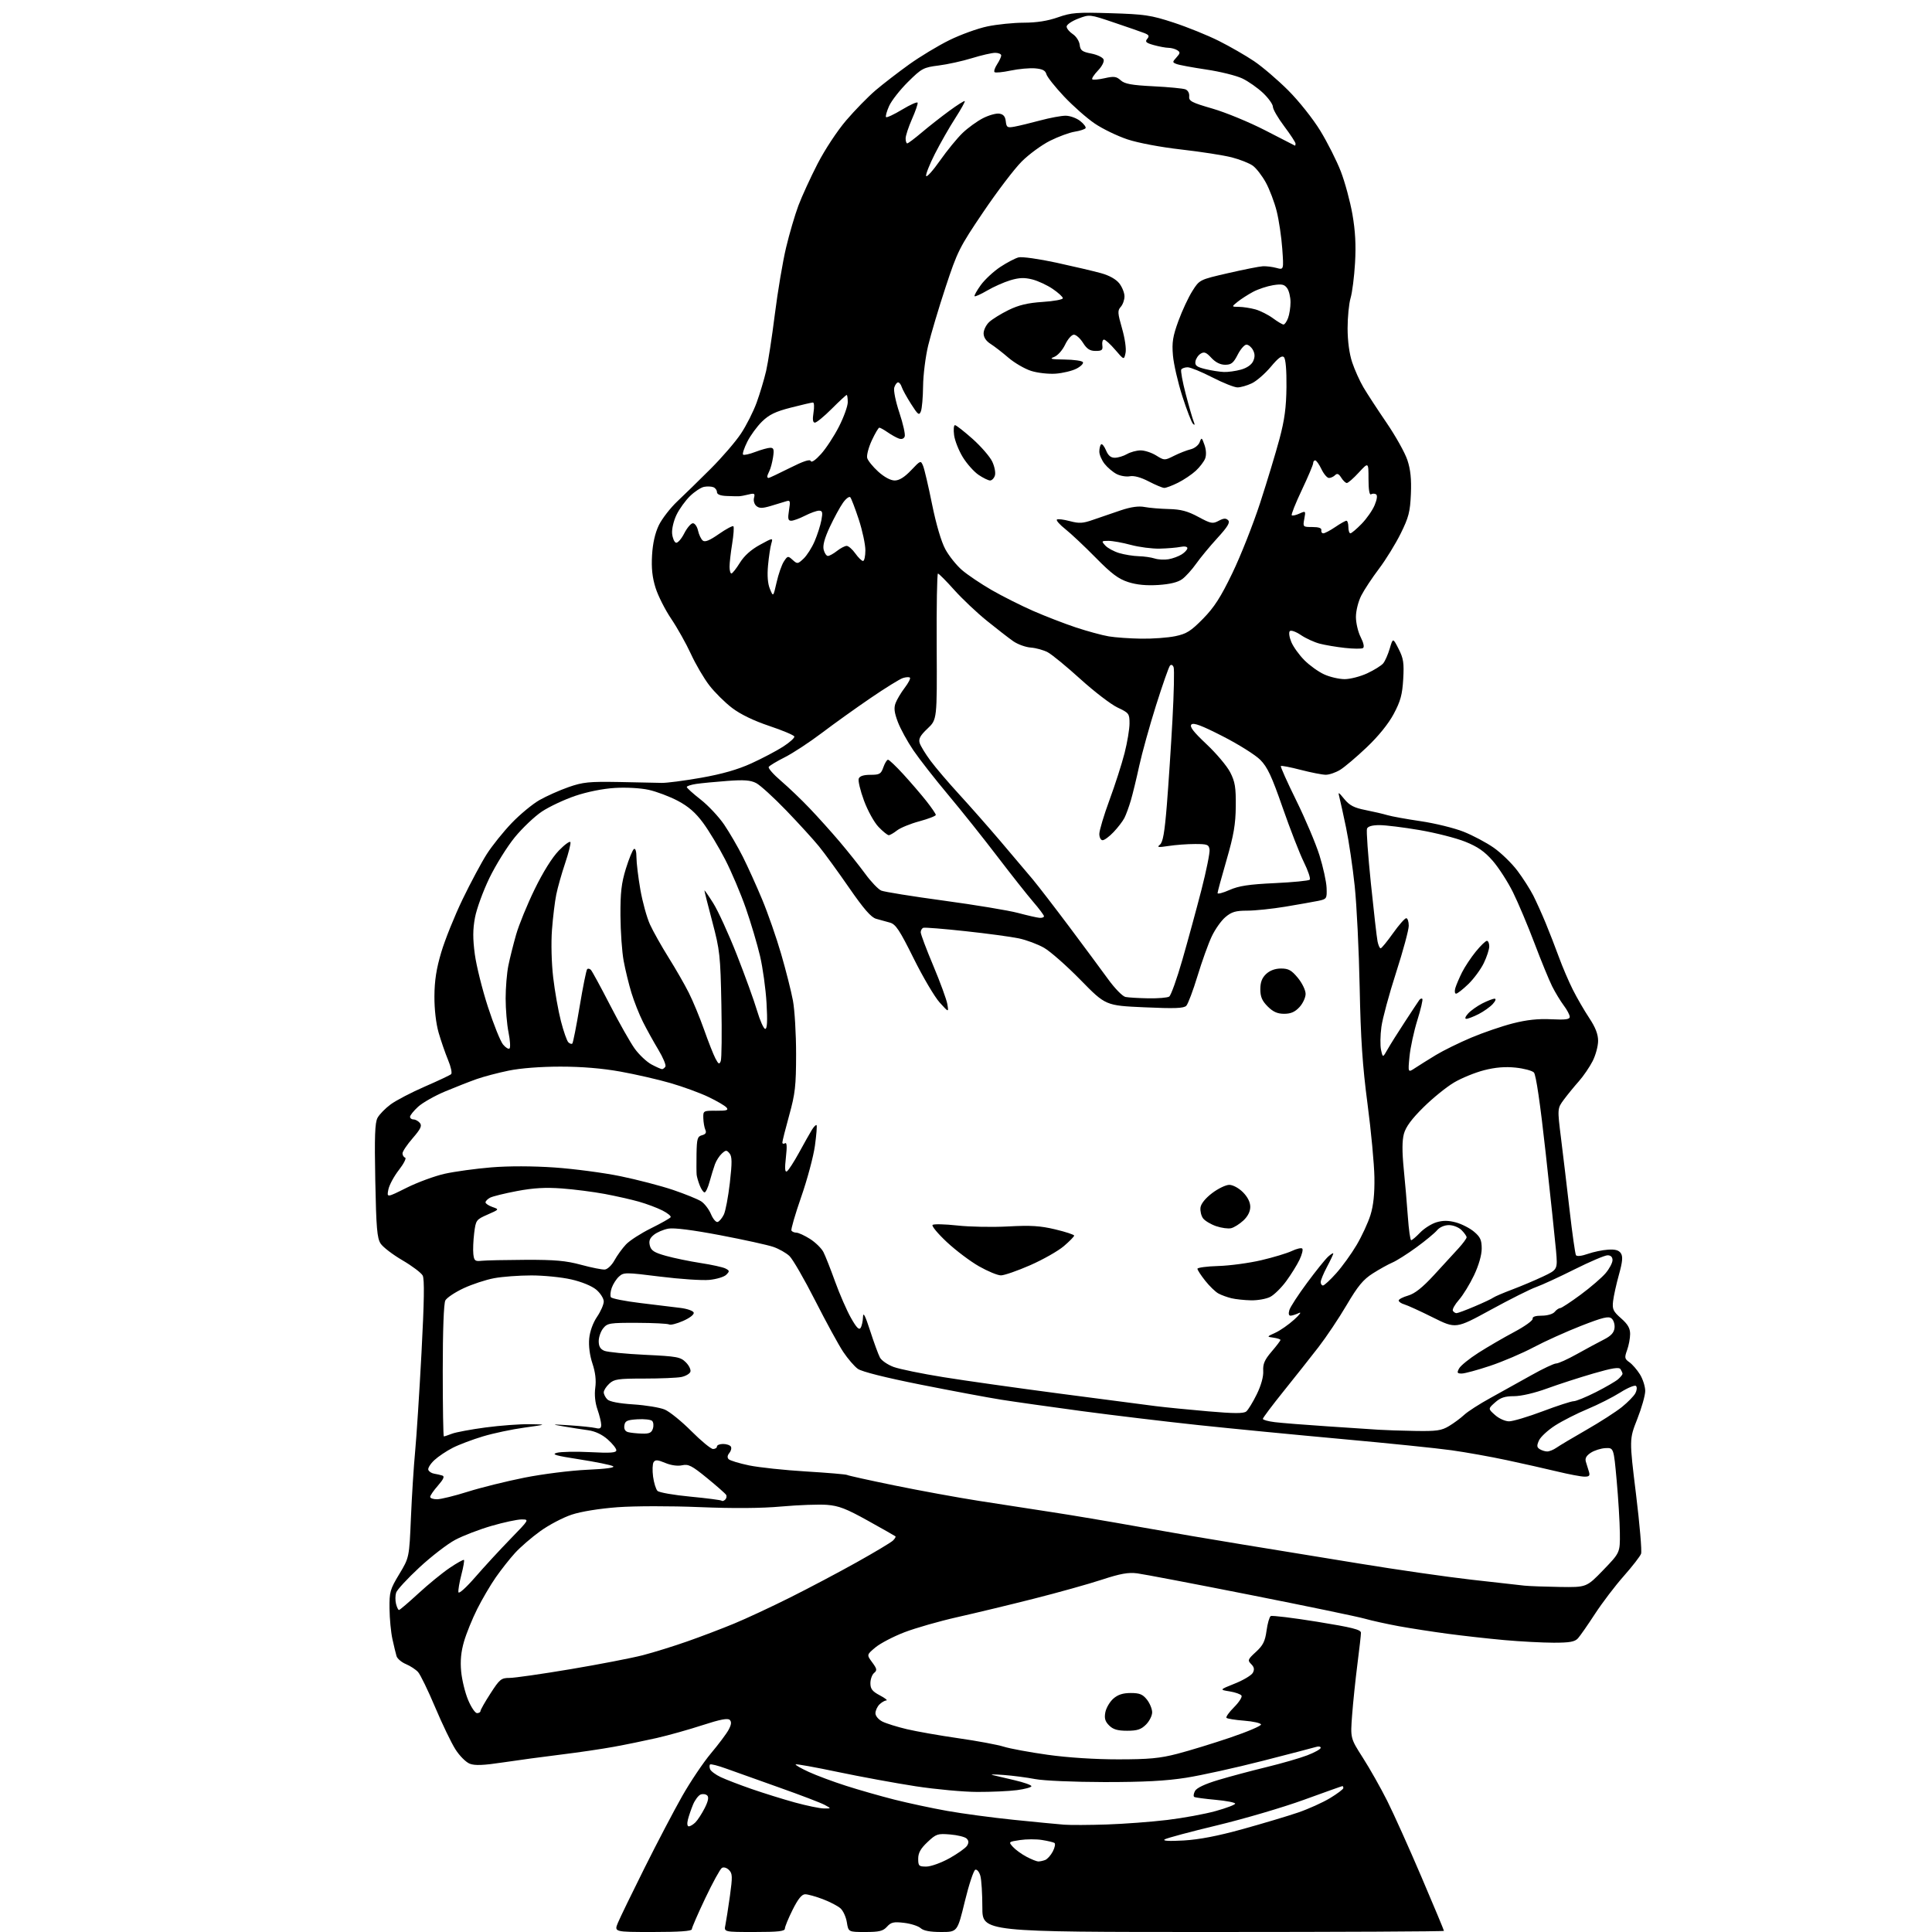 <?xml version="1.0" encoding="UTF-8" standalone="no"?>
<svg 
  version="1.1" 
  xmlns="http://www.w3.org/2000/svg" 
  xmlns:xlink="http://www.w3.org/1999/xlink" 
  xmlns:svg="http://www.w3.org/2000/svg"
  xmlns:rdf="http://www.w3.org/1999/02/22-rdf-syntax-ns#"
  xmlns:cc="http://creativecommons.org/ns#"
  xmlns:dc="http://purl.org/dc/elements/1.1/"
  viewBox="0 0 768 768"
  width="768"
  height="768"
>
<style>svg {background-color: white; }</style>"
<path stroke="none" fill="black" fill-rule="evenodd" d="M259.55,768.00C244.10,768.00 244.10,768.00 245.66,764.27C246.52,762.22 251.27,752.44 256.22,742.52C261.17,732.61 267.90,719.77 271.17,714.00C274.45,708.23 279.59,700.58 282.60,697.00C285.61,693.42 288.77,689.21 289.62,687.64C290.73,685.58 290.86,684.46 290.09,683.69C289.31,682.91 286.25,683.50 279.25,685.78C273.89,687.53 265.68,689.83 261.00,690.90C256.32,691.96 248.68,693.53 244.00,694.38C239.32,695.24 229.88,696.63 223.00,697.47C216.12,698.31 205.78,699.71 200.00,700.58C192.20,701.76 188.79,701.90 186.74,701.11C185.22,700.52 182.65,697.95 181.03,695.38C179.40,692.82 175.77,685.27 172.96,678.61C170.15,671.95 167.10,665.68 166.19,664.67C165.28,663.66 163.11,662.24 161.37,661.51C159.62,660.78 157.94,659.35 157.63,658.34C157.33,657.33 156.59,654.29 156.00,651.59C155.40,648.89 154.88,643.44 154.84,639.49C154.76,632.82 155.04,631.83 158.72,625.73C162.68,619.15 162.68,619.15 163.35,603.33C163.72,594.62 164.47,582.77 165.02,577.00C165.57,571.23 166.71,553.56 167.55,537.76C168.63,517.36 168.77,508.44 168.02,507.04C167.44,505.96 163.82,503.23 159.97,500.98C156.13,498.74 152.23,495.75 151.30,494.34C149.90,492.19 149.55,488.15 149.18,469.32C148.84,451.84 149.03,446.30 150.07,444.37C150.80,443.00 153.17,440.58 155.32,438.99C157.48,437.41 163.58,434.23 168.87,431.93C174.17,429.63 178.87,427.41 179.33,427.00C179.79,426.58 179.24,424.05 178.12,421.37C177.01,418.69 175.31,413.80 174.36,410.50C173.31,406.82 172.66,401.21 172.69,396.00C172.73,389.80 173.46,385.06 175.42,378.50C176.89,373.55 180.70,364.10 183.88,357.50C187.07,350.90 191.40,342.80 193.51,339.50C195.62,336.20 200.06,330.67 203.37,327.21C206.68,323.75 211.67,319.63 214.45,318.04C217.23,316.46 222.43,314.14 226.00,312.89C231.70,310.90 234.16,310.65 246.00,310.86C253.43,310.99 261.07,311.15 263.00,311.21C264.93,311.27 271.97,310.36 278.66,309.18C287.04,307.70 293.26,305.92 298.66,303.46C302.97,301.49 308.66,298.50 311.29,296.81C313.92,295.12 315.93,293.30 315.76,292.77C315.58,292.24 311.10,290.35 305.81,288.58C299.62,286.51 294.34,283.95 291.03,281.43C288.19,279.27 284.11,275.23 281.97,272.45C279.83,269.68 276.53,264.06 274.65,259.95C272.76,255.85 269.24,249.57 266.82,245.99C264.40,242.40 261.60,236.87 260.60,233.69C259.30,229.56 258.90,225.86 259.20,220.71C259.48,215.95 260.40,211.90 261.90,208.78C263.16,206.19 266.47,201.92 269.26,199.28C272.05,196.65 278.02,190.83 282.51,186.34C287.01,181.85 292.43,175.56 294.55,172.35C296.68,169.15 299.48,163.60 300.78,160.03C302.08,156.45 303.77,150.79 304.55,147.45C305.32,144.11 306.88,133.98 308.01,124.94C309.15,115.90 311.15,103.98 312.47,98.46C313.78,92.93 316.00,85.40 317.38,81.71C318.77,78.03 322.19,70.56 324.99,65.12C327.87,59.52 332.80,52.03 336.37,47.86C339.83,43.81 345.10,38.42 348.08,35.88C351.07,33.34 357.05,28.73 361.38,25.62C365.70,22.52 372.90,18.17 377.37,15.97C381.84,13.77 388.65,11.30 392.50,10.50C396.35,9.69 402.89,9.03 407.03,9.02C412.10,9.01 416.52,8.31 420.53,6.89C425.87,5.01 428.09,4.84 441.50,5.25C455.04,5.66 457.48,6.02 466.50,8.97C472.00,10.77 480.10,14.05 484.50,16.26C488.90,18.46 495.20,22.09 498.50,24.31C501.80,26.53 507.91,31.76 512.08,35.92C516.35,40.19 521.92,47.21 524.85,51.99C527.70,56.66 531.38,63.95 533.01,68.18C534.64,72.42 536.71,80.07 537.61,85.19C538.76,91.79 539.06,97.41 538.65,104.50C538.33,110.00 537.53,116.30 536.87,118.50C536.22,120.70 535.69,126.12 535.69,130.54C535.70,135.59 536.37,140.60 537.50,144.00C538.49,146.98 540.51,151.48 542.00,154.00C543.48,156.51 547.63,162.86 551.21,168.11C554.79,173.36 558.51,180.01 559.46,182.89C560.71,186.65 561.10,190.43 560.85,196.36C560.55,203.46 559.98,205.65 556.80,212.08C554.77,216.19 550.89,222.48 548.19,226.06C545.48,229.64 542.30,234.44 541.13,236.74C539.93,239.10 539.00,242.80 539.00,245.25C539.00,247.63 539.85,251.25 540.90,253.29C542.06,255.57 542.41,257.25 541.80,257.62C541.25,257.96 538.04,257.93 534.65,257.56C531.27,257.19 526.73,256.43 524.57,255.86C522.41,255.29 519.05,253.75 517.11,252.43C515.15,251.10 513.19,250.41 512.72,250.88C512.24,251.36 512.51,253.29 513.32,255.22C514.12,257.14 516.47,260.40 518.54,262.47C520.61,264.54 524.14,267.07 526.40,268.09C528.65,269.12 532.30,269.96 534.50,269.97C536.70,269.97 540.75,268.93 543.50,267.65C546.25,266.37 549.11,264.59 549.85,263.69C550.59,262.80 551.76,260.14 552.45,257.79C553.71,253.52 553.71,253.52 555.97,257.95C557.90,261.72 558.17,263.52 557.80,269.97C557.44,276.12 556.73,278.73 554.03,283.79C551.93,287.72 547.98,292.61 543.30,297.06C539.23,300.93 534.46,304.97 532.70,306.04C530.94,307.11 528.38,307.99 527.00,307.98C525.62,307.97 521.14,307.09 517.04,306.03C512.93,304.96 509.39,304.28 509.16,304.51C508.93,304.74 511.69,310.91 515.29,318.21C518.89,325.52 523.04,335.32 524.51,340.00C525.97,344.68 527.25,350.50 527.34,352.94C527.50,357.25 527.40,357.40 524.00,358.11C522.08,358.50 516.20,359.54 510.94,360.42C505.69,361.29 498.86,362.00 495.77,362.00C491.21,362.00 489.58,362.48 487.13,364.55C485.46,365.95 483.00,369.43 481.66,372.30C480.31,375.16 477.77,382.23 476.02,388.00C474.26,393.77 472.26,399.09 471.57,399.81C470.58,400.83 467.00,400.97 454.91,400.42C439.50,399.73 439.50,399.73 429.50,389.52C424.00,383.90 417.48,378.16 415.00,376.75C412.52,375.34 408.02,373.66 405.00,373.02C401.98,372.38 392.44,371.09 383.81,370.16C375.19,369.22 367.65,368.62 367.06,368.81C366.48,369.01 366.00,369.81 366.00,370.59C366.00,371.38 368.25,377.37 371.01,383.92C373.76,390.47 376.27,397.33 376.58,399.16C377.14,402.50 377.14,402.50 373.52,398.50C371.53,396.30 366.89,388.43 363.20,381.00C357.57,369.66 356.06,367.39 353.75,366.75C352.24,366.34 349.77,365.65 348.26,365.23C346.27,364.67 343.37,361.34 337.51,352.87C333.11,346.50 327.71,339.08 325.51,336.39C323.32,333.70 317.47,327.29 312.52,322.15C307.56,317.01 302.20,312.12 300.60,311.29C298.34,310.13 295.76,309.93 289.10,310.43C284.37,310.78 278.81,311.32 276.75,311.62C274.69,311.93 273.00,312.48 273.00,312.85C273.00,313.22 275.48,315.46 278.51,317.83C281.53,320.19 285.75,324.69 287.87,327.81C289.99,330.94 293.33,336.69 295.29,340.58C297.25,344.48 300.71,352.13 302.98,357.58C305.26,363.04 308.65,372.78 310.52,379.23C312.40,385.68 314.50,394.00 315.20,397.73C315.90,401.45 316.46,411.02 316.46,419.00C316.45,431.68 316.10,434.73 313.72,443.34C312.22,448.75 311.00,453.61 311.00,454.15C311.00,454.68 311.48,454.82 312.06,454.46C312.79,454.01 312.90,455.74 312.41,460.05C311.90,464.57 312.02,466.11 312.83,465.61C313.45,465.22 315.60,461.89 317.62,458.21C319.63,454.52 321.93,450.45 322.72,449.16C323.51,447.88 324.35,447.02 324.59,447.26C324.83,447.50 324.53,451.20 323.94,455.49C323.34,459.78 320.89,468.93 318.48,475.83C316.08,482.73 314.34,488.74 314.61,489.18C314.89,489.63 315.78,490.00 316.58,490.00C317.38,490.00 319.82,491.12 321.99,492.49C324.16,493.87 326.57,496.23 327.34,497.74C328.11,499.26 330.20,504.55 331.98,509.50C333.77,514.45 336.59,520.91 338.25,523.85C340.43,527.73 341.49,528.83 342.11,527.85C342.58,527.11 343.01,525.15 343.06,523.50C343.12,521.36 343.93,522.93 345.89,529.00C347.40,533.67 349.16,538.47 349.80,539.66C350.45,540.85 352.89,542.53 355.24,543.39C357.58,544.25 366.48,546.07 375.00,547.44C383.52,548.82 404.45,551.77 421.50,554.01C438.55,556.25 455.65,558.48 459.50,558.97C463.35,559.45 472.70,560.38 480.27,561.03C490.65,561.93 494.37,561.93 495.42,561.07C496.18,560.43 498.06,557.36 499.59,554.24C501.32,550.69 502.29,547.21 502.15,544.99C501.99,542.18 502.69,540.55 505.47,537.30C507.41,535.04 509.00,532.95 509.00,532.66C509.00,532.37 507.76,531.96 506.25,531.75C503.50,531.37 503.50,531.37 507.00,529.77C508.93,528.89 512.30,526.53 514.50,524.53C516.70,522.54 517.52,521.37 516.32,521.95C515.11,522.53 513.62,523.00 513.00,523.00C512.29,523.00 512.12,522.16 512.55,520.75C512.93,519.51 516.09,514.65 519.58,509.95C523.06,505.24 526.83,500.56 527.95,499.54C529.08,498.52 530.00,497.96 530.00,498.29C530.00,498.62 528.88,501.01 527.50,503.60C526.12,506.18 525.00,508.91 525.00,509.65C525.00,510.39 525.41,511.00 525.91,511.00C526.41,511.00 528.77,508.82 531.16,506.15C533.55,503.48 537.20,498.42 539.28,494.90C541.36,491.38 543.84,486.02 544.78,483.00C545.96,479.21 546.45,474.54 546.35,468.00C546.27,462.77 545.04,449.64 543.61,438.81C541.61,423.62 540.90,413.04 540.49,392.47C540.20,377.81 539.31,359.67 538.51,352.16C537.72,344.65 536.17,334.23 535.08,329.00C533.99,323.77 532.80,318.38 532.45,317.00C531.84,314.65 531.96,314.69 534.42,317.68C536.47,320.17 538.30,321.12 542.77,322.00C545.92,322.62 549.85,323.54 551.50,324.03C553.15,324.53 559.12,325.61 564.77,326.44C570.42,327.27 578.07,329.15 581.77,330.61C585.47,332.08 590.90,334.96 593.82,337.01C596.75,339.07 600.96,343.16 603.18,346.11C605.40,349.06 608.24,353.51 609.50,355.99C610.75,358.47 612.99,363.43 614.46,367.00C615.94,370.58 618.29,376.65 619.70,380.50C621.10,384.35 623.59,390.16 625.22,393.40C626.85,396.65 629.78,401.71 631.73,404.65C634.22,408.40 635.27,411.11 635.27,413.76C635.27,415.84 634.29,419.47 633.09,421.82C631.89,424.17 629.44,427.76 627.64,429.80C625.83,431.83 623.16,435.10 621.70,437.06C619.05,440.63 619.05,440.63 620.54,452.56C621.36,459.13 622.90,472.04 623.96,481.25C625.02,490.47 626.15,498.43 626.47,498.95C626.82,499.51 628.69,499.31 631.14,498.45C633.38,497.66 637.02,496.90 639.22,496.76C642.10,496.57 643.53,496.98 644.33,498.21C645.17,499.51 644.98,501.56 643.55,506.71C642.51,510.44 641.47,515.16 641.23,517.19C640.85,520.43 641.24,521.27 644.40,524.05C647.07,526.39 648.00,528.00 648.00,530.28C648.00,531.97 647.46,534.86 646.79,536.69C645.71,539.70 645.80,540.17 647.71,541.51C648.88,542.33 650.77,544.51 651.92,546.37C653.06,548.22 654.00,551.17 654.00,552.92C654.00,554.67 652.57,559.71 650.83,564.12C647.66,572.15 647.66,572.15 650.34,593.97C651.81,605.97 652.72,616.62 652.35,617.64C651.98,618.66 648.88,622.65 645.48,626.50C642.07,630.35 636.93,637.10 634.06,641.50C631.19,645.90 628.14,650.29 627.27,651.25C626.01,652.64 624.04,653.00 617.60,653.00C613.14,652.99 604.33,652.53 598.00,651.96C591.67,651.39 581.55,650.26 575.50,649.45C569.45,648.64 560.67,647.28 556.00,646.43C551.33,645.57 545.25,644.23 542.50,643.45C539.75,642.66 519.31,638.42 497.08,634.02C474.86,629.62 454.61,625.76 452.08,625.43C448.52,624.97 445.39,625.53 438.00,627.95C432.77,629.67 420.62,633.07 411.00,635.50C401.38,637.94 387.65,641.24 380.50,642.85C373.35,644.46 363.89,647.17 359.48,648.87C355.07,650.57 349.90,653.28 347.98,654.88C344.50,657.80 344.50,657.80 346.71,660.81C348.63,663.41 348.73,663.98 347.46,665.03C346.66,665.70 346.00,667.53 346.00,669.10C346.00,671.38 346.76,672.35 349.75,673.93C351.81,675.02 352.97,675.93 352.32,675.96C351.67,675.98 350.44,676.71 349.57,677.57C348.71,678.44 348.00,680.00 348.00,681.05C348.00,682.12 349.20,683.55 350.75,684.34C352.26,685.10 356.65,686.47 360.50,687.38C364.35,688.29 373.57,689.91 381.00,690.98C388.43,692.04 396.52,693.55 399.00,694.33C401.48,695.11 409.35,696.56 416.50,697.56C424.40,698.67 435.38,699.38 444.50,699.37C456.71,699.37 461.08,698.96 468.00,697.16C472.68,695.95 482.12,693.06 489.00,690.73C495.88,688.40 501.40,686.05 501.27,685.50C501.14,684.95 498.14,684.27 494.60,684.00C491.06,683.73 487.89,683.22 487.55,682.88C487.21,682.54 488.56,680.64 490.54,678.66C492.53,676.67 493.86,674.59 493.52,674.03C493.17,673.47 491.05,672.71 488.80,672.35C484.72,671.70 484.72,671.70 490.89,669.23C494.28,667.88 497.49,665.95 498.03,664.95C498.73,663.63 498.56,662.70 497.37,661.51C495.86,660.01 496.00,659.64 499.24,656.67C502.07,654.08 502.89,652.45 503.47,648.23C503.86,645.36 504.61,642.74 505.13,642.42C505.65,642.10 513.93,643.11 523.54,644.66C537.55,646.93 541.00,647.80 541.00,649.06C541.00,649.92 540.37,655.55 539.59,661.56C538.82,667.58 537.87,676.66 537.49,681.74C536.79,690.97 536.79,690.97 541.76,698.74C544.50,703.01 548.86,710.73 551.45,715.89C554.04,721.06 560.18,734.70 565.08,746.19C569.99,757.69 574.00,767.30 574.00,767.55C574.00,767.80 532.71,768.00 482.25,768.00C390.50,768.00 390.50,768.00 390.50,758.25C390.50,752.89 390.15,747.23 389.71,745.68C389.28,744.13 388.38,743.03 387.71,743.24C387.05,743.45 385.17,749.11 383.54,755.81C380.58,768.00 380.58,768.00 374.12,768.00C369.72,768.00 367.12,767.51 365.97,766.47C365.04,765.63 362.08,764.68 359.39,764.36C355.25,763.87 354.21,764.11 352.60,765.89C351.02,767.64 349.54,768.00 343.97,768.00C337.26,768.00 337.26,768.00 336.64,764.17C336.31,762.06 335.17,759.56 334.13,758.62C333.08,757.67 329.92,756.02 327.10,754.95C324.28,753.88 321.12,753.00 320.07,753.00C318.73,753.00 317.24,754.84 315.08,759.16C313.39,762.55 312.00,765.92 312.00,766.66C312.00,767.71 309.35,768.00 299.88,768.00C287.77,768.00 287.77,768.00 288.35,765.25C288.66,763.74 289.47,758.55 290.15,753.72C291.22,745.97 291.18,744.75 289.78,743.35C288.88,742.45 287.66,742.09 286.96,742.53C286.28,742.95 283.31,748.36 280.36,754.57C277.41,760.77 275.00,766.33 275.00,766.92C275.00,767.65 269.91,768.00 259.55,768.00zM368.25,741.99C370.04,741.98 374.16,740.50 377.43,738.68C380.69,736.86 383.83,734.63 384.41,733.72C385.16,732.53 385.11,731.71 384.26,730.86C383.61,730.21 380.66,729.47 377.72,729.23C372.72,728.81 372.14,729.01 368.69,732.26C365.96,734.83 365.00,736.55 365.00,738.87C365.00,741.74 365.27,742.00 368.25,741.99zM412.67,739.96C413.31,739.98 414.56,739.72 415.46,739.38C416.35,739.04 417.73,737.49 418.53,735.94C419.34,734.38 419.61,732.88 419.15,732.59C418.69,732.31 416.46,731.78 414.20,731.42C411.94,731.05 408.01,731.07 405.46,731.45C400.88,732.14 400.85,732.17 402.66,734.18C403.67,735.29 406.07,737.04 408.00,738.06C409.92,739.08 412.03,739.93 412.67,739.96zM470.50,731.62C476.65,731.27 484.09,729.84 494.00,727.09C501.98,724.88 511.87,721.92 515.98,720.52C520.10,719.11 525.84,716.52 528.73,714.77C531.63,713.01 534.00,711.22 534.00,710.79C534.00,710.35 533.84,710.00 533.64,710.00C533.45,710.00 526.54,712.46 518.29,715.46C510.05,718.46 494.57,723.01 483.90,725.58C473.23,728.14 463.82,730.66 463.00,731.18C462.03,731.79 464.67,731.95 470.50,731.62zM273.82,726.00C274.39,726.00 275.58,725.28 276.46,724.40C277.34,723.51 278.99,720.98 280.11,718.78C281.50,716.06 281.83,714.43 281.15,713.75C280.59,713.19 279.41,713.01 278.52,713.35C277.64,713.69 276.29,715.47 275.52,717.29C274.76,719.12 273.83,721.82 273.46,723.31C273.05,724.93 273.19,726.00 273.82,726.00zM440.00,725.26C446.88,725.03 457.68,724.22 464.00,723.46C470.32,722.70 478.99,721.11 483.25,719.92C487.51,718.74 491.00,717.41 491.00,716.97C491.00,716.53 487.51,715.85 483.25,715.46C478.99,715.07 475.16,714.56 474.75,714.32C474.33,714.08 474.46,713.02 475.02,711.96C475.68,710.73 478.96,709.17 484.27,707.58C488.80,706.22 497.39,703.92 503.37,702.47C509.35,701.02 516.67,698.91 519.62,697.78C522.58,696.65 525.00,695.30 525.00,694.79C525.00,694.28 524.21,694.11 523.25,694.41C522.29,694.71 512.73,697.20 502.00,699.95C491.27,702.70 477.55,705.73 471.50,706.68C463.51,707.95 454.63,708.41 439.00,708.40C426.95,708.38 414.86,707.86 411.50,707.21C408.20,706.58 402.57,705.84 399.00,705.58C395.43,705.31 393.40,705.31 394.50,705.59C395.60,705.86 399.54,706.78 403.25,707.65C406.96,708.51 410.00,709.58 410.00,710.04C410.00,710.49 407.41,711.19 404.25,711.61C401.09,712.02 394.00,712.34 388.50,712.32C383.00,712.31 371.98,711.29 364.00,710.07C356.02,708.84 342.12,706.29 333.11,704.40C324.09,702.50 316.53,701.14 316.29,701.37C316.06,701.60 318.40,702.95 321.50,704.37C324.59,705.79 331.28,708.28 336.36,709.90C341.44,711.53 350.07,713.99 355.55,715.38C361.02,716.76 370.45,718.78 376.50,719.86C382.55,720.94 394.48,722.54 403.00,723.41C411.52,724.28 420.52,725.15 423.00,725.34C425.48,725.53 433.12,725.49 440.00,725.26zM327.50,718.89C330.50,718.92 330.50,718.92 327.82,717.47C326.35,716.67 318.25,713.57 309.82,710.59C301.39,707.61 291.86,704.21 288.63,703.03C285.41,701.86 282.54,701.13 282.26,701.41C281.98,701.69 281.99,702.54 282.28,703.30C282.58,704.06 284.46,705.47 286.47,706.42C288.49,707.38 294.04,709.51 298.82,711.17C303.59,712.82 311.32,715.23 316.00,716.52C320.68,717.80 325.85,718.87 327.50,718.89zM448.05,688.00C444.25,688.00 442.48,687.48 440.90,685.90C439.29,684.29 438.93,683.05 439.39,680.65C439.73,678.92 441.15,676.49 442.55,675.25C444.37,673.65 446.37,673.00 449.48,673.00C453.01,673.00 454.25,673.51 455.93,675.63C457.07,677.08 458.00,679.35 458.00,680.68C458.00,682.01 456.90,684.20 455.55,685.55C453.59,687.50 452.07,688.00 448.05,688.00zM189.63,681.00C190.38,681.00 191.00,680.62 191.00,680.16C191.00,679.69 192.79,676.54 194.98,673.16C198.64,667.49 199.24,667.00 202.56,667.00C204.54,667.00 215.47,665.43 226.83,663.52C238.20,661.61 251.10,659.11 255.50,657.98C259.90,656.84 267.91,654.35 273.30,652.45C278.70,650.56 287.02,647.39 291.80,645.41C296.59,643.44 306.57,638.78 314.00,635.07C321.43,631.36 333.35,625.06 340.50,621.06C347.65,617.07 354.15,613.18 354.94,612.42C355.73,611.67 356.18,610.89 355.94,610.70C355.70,610.50 350.77,607.71 345.00,604.50C336.43,599.73 333.44,598.57 328.71,598.20C325.53,597.96 317.43,598.25 310.71,598.85C302.62,599.58 291.59,599.66 278.03,599.10C266.45,598.62 252.34,598.64 245.53,599.14C238.29,599.68 231.01,600.85 227.25,602.10C223.81,603.23 218.19,606.19 214.75,608.67C211.31,611.15 206.80,615.05 204.72,617.34C202.63,619.63 199.21,623.98 197.10,627.00C194.99,630.02 191.67,635.68 189.72,639.56C187.77,643.44 185.40,649.27 184.46,652.50C183.26,656.61 182.92,660.21 183.32,664.44C183.63,667.77 184.87,672.86 186.08,675.75C187.28,678.64 188.88,681.00 189.63,681.00zM158.61,640.00C158.92,640.00 162.40,637.03 166.34,633.40C170.28,629.77 175.87,625.20 178.77,623.25C181.66,621.29 184.21,619.88 184.43,620.10C184.65,620.32 184.19,622.98 183.40,626.00C182.61,629.03 182.09,632.14 182.23,632.92C182.39,633.72 185.26,631.14 188.93,626.92C192.47,622.84 198.76,616.01 202.91,611.75C210.43,604.02 210.44,604.00 207.34,604.00C205.63,604.00 200.25,605.15 195.39,606.56C190.53,607.97 184.03,610.47 180.94,612.12C177.85,613.76 171.45,618.70 166.72,623.08C161.99,627.47 157.83,631.97 157.47,633.10C157.11,634.22 157.09,636.24 157.43,637.57C157.76,638.91 158.29,640.00 158.61,640.00zM620.09,630.84C630.67,631.00 630.67,631.00 637.34,624.10C644.00,617.19 644.00,617.19 643.92,609.35C643.87,605.03 643.30,595.65 642.65,588.50C641.47,575.50 641.47,575.50 638.21,575.65C636.42,575.73 633.80,576.56 632.38,577.48C630.57,578.67 629.99,579.73 630.41,581.08C630.73,582.14 631.28,583.90 631.62,585.00C632.11,586.61 631.77,587.00 629.87,586.99C628.56,586.99 623.67,586.07 619.00,584.94C614.33,583.82 605.33,581.79 599.00,580.44C592.67,579.08 582.77,577.31 577.00,576.50C571.23,575.69 551.57,573.68 533.33,572.03C515.08,570.37 489.43,567.88 476.33,566.49C463.22,565.09 442.38,562.59 430.00,560.93C417.62,559.26 403.23,557.23 398.00,556.40C392.77,555.57 378.38,552.88 366.00,550.42C351.99,547.63 342.56,545.26 341.00,544.14C339.62,543.15 337.02,540.13 335.21,537.42C333.40,534.71 328.38,525.52 324.05,517.00C319.72,508.48 315.11,500.50 313.81,499.28C312.51,498.06 309.66,496.44 307.47,495.68C305.29,494.91 295.76,492.82 286.31,491.02C275.18,488.91 267.88,487.99 265.63,488.41C263.71,488.77 261.14,489.87 259.92,490.86C258.27,492.20 257.86,493.30 258.32,495.13C258.82,497.13 260.06,497.92 264.72,499.22C267.90,500.11 274.10,501.39 278.50,502.07C282.90,502.74 287.34,503.72 288.37,504.24C290.05,505.10 290.08,505.35 288.69,506.74C287.84,507.59 284.82,508.50 281.97,508.78C279.12,509.05 270.31,508.46 262.40,507.47C248.67,505.75 247.94,505.75 246.08,507.43C245.00,508.40 243.70,510.44 243.17,511.95C242.64,513.47 242.50,515.14 242.85,515.67C243.21,516.20 248.45,517.24 254.50,517.97C260.55,518.71 267.71,519.58 270.42,519.91C273.13,520.23 275.53,521.07 275.76,521.77C276.00,522.51 274.27,523.88 271.58,525.07C269.05,526.19 266.53,526.83 265.99,526.49C265.45,526.16 259.73,525.87 253.29,525.85C242.39,525.81 241.45,525.96 239.79,528.01C238.80,529.23 238.00,531.53 238.00,533.13C238.00,535.21 238.64,536.31 240.25,536.97C241.49,537.48 248.76,538.19 256.41,538.56C269.18,539.17 270.50,539.41 272.65,541.56C273.93,542.84 274.73,544.54 274.43,545.33C274.12,546.13 272.49,547.05 270.81,547.39C269.13,547.72 262.49,548.00 256.06,548.00C245.68,548.00 244.13,548.23 242.19,550.04C240.98,551.16 240.00,552.70 240.00,553.47C240.00,554.23 240.64,555.50 241.42,556.28C242.32,557.18 246.07,557.90 251.77,558.27C256.69,558.59 262.29,559.51 264.23,560.32C266.17,561.13 270.94,564.99 274.83,568.90C278.72,572.80 282.60,576.00 283.45,576.00C284.30,576.00 285.00,575.55 285.00,575.00C285.00,574.45 286.10,574.00 287.44,574.00C288.78,574.00 290.17,574.47 290.53,575.04C290.88,575.62 290.61,576.76 289.93,577.59C289.12,578.56 289.03,579.43 289.66,580.06C290.19,580.59 293.84,581.70 297.76,582.52C301.68,583.33 311.88,584.42 320.43,584.93C328.98,585.45 336.32,586.07 336.74,586.32C337.16,586.58 345.60,588.44 355.50,590.47C365.40,592.50 380.48,595.26 389.00,596.60C397.52,597.94 410.57,599.95 418.00,601.08C425.43,602.20 441.18,604.85 453.00,606.97C464.82,609.09 483.27,612.24 494.00,613.97C504.73,615.71 525.56,619.11 540.31,621.53C555.05,623.95 575.08,626.84 584.81,627.94C594.54,629.05 604.08,630.12 606.00,630.32C607.92,630.52 614.26,630.75 620.09,630.84zM288.30,596.10C288.81,595.59 288.96,594.74 288.64,594.22C288.31,593.69 284.90,590.69 281.06,587.55C275.02,582.61 273.66,581.91 271.14,582.47C269.35,582.86 266.74,582.50 264.43,581.53C261.41,580.27 260.48,580.21 259.82,581.23C259.37,581.93 259.28,584.52 259.61,587.00C259.95,589.48 260.74,592.02 261.36,592.65C261.99,593.29 267.88,594.32 274.46,594.94C281.03,595.57 286.63,596.29 286.89,596.56C287.15,596.82 287.78,596.62 288.30,596.10zM173.75,595.98C175.26,595.97 180.76,594.62 185.98,592.97C191.19,591.33 201.31,588.82 208.48,587.39C215.64,585.96 226.84,584.55 233.37,584.26C241.07,583.91 244.68,583.40 243.66,582.83C242.78,582.34 236.77,581.12 230.28,580.11C220.84,578.65 219.07,578.13 221.37,577.51C222.94,577.08 228.91,576.96 234.62,577.25C242.70,577.67 245.00,577.50 245.00,576.50C245.00,575.79 243.44,573.84 241.54,572.17C239.32,570.22 236.55,568.92 233.79,568.54C231.43,568.22 227.03,567.53 224.00,567.01C218.96,566.15 219.17,566.12 226.50,566.59C230.90,566.88 235.51,567.36 236.75,567.66C238.48,568.09 239.00,567.79 238.99,566.36C238.98,565.34 238.31,562.60 237.50,560.28C236.57,557.61 236.25,554.44 236.63,551.65C237.04,548.69 236.67,545.51 235.50,542.01C234.42,538.75 233.94,535.01 234.22,532.08C234.49,529.23 235.72,525.83 237.33,523.46C238.80,521.30 240.00,518.56 240.00,517.36C240.00,516.16 238.66,514.05 237.03,512.67C235.24,511.18 231.25,509.54 227.08,508.59C223.24,507.71 216.11,507.00 211.24,507.00C206.36,507.00 199.70,507.49 196.44,508.10C193.17,508.70 187.71,510.50 184.28,512.10C180.86,513.70 177.60,515.88 177.03,516.94C176.40,518.12 176.00,528.91 176.00,544.93C176.00,559.27 176.20,571.00 176.43,571.00C176.67,571.00 178.14,570.52 179.68,569.92C181.23,569.33 187.22,568.21 193.00,567.44C198.78,566.67 206.65,566.08 210.50,566.14C217.50,566.24 217.50,566.24 208.50,567.49C203.55,568.17 196.12,569.74 192.00,570.98C187.88,572.22 182.47,574.25 180.00,575.51C177.53,576.76 174.23,578.97 172.67,580.42C171.12,581.86 170.03,583.60 170.26,584.27C170.48,584.95 171.53,585.64 172.58,585.81C173.64,585.98 175.11,586.32 175.85,586.56C176.81,586.88 176.30,588.03 174.10,590.54C172.39,592.48 171.00,594.50 171.00,595.03C171.00,595.57 172.24,595.99 173.75,595.98zM615.03,576.98C615.87,576.99 617.51,576.33 618.69,575.51C619.86,574.68 625.25,571.47 630.66,568.37C636.07,565.27 642.41,561.19 644.75,559.30C647.09,557.41 649.49,554.95 650.09,553.82C650.69,552.70 650.81,551.41 650.34,550.95C649.88,550.49 647.06,551.65 644.09,553.53C641.11,555.41 635.26,558.37 631.09,560.11C626.91,561.84 621.13,564.78 618.23,566.63C615.33,568.49 612.43,571.16 611.78,572.57C610.84,574.65 610.89,575.32 612.06,576.06C612.85,576.56 614.19,576.98 615.03,576.98zM255.18,569.88C258.10,569.98 259.00,569.56 259.53,567.90C259.90,566.74 259.77,565.37 259.24,564.84C258.71,564.31 256.08,564.02 253.39,564.19C249.25,564.45 248.45,564.83 248.19,566.67C247.99,568.08 248.51,568.99 249.69,569.30C250.69,569.56 253.16,569.82 255.18,569.88zM562.50,568.82C571.07,568.97 573.00,568.69 576.00,566.89C577.92,565.74 580.64,563.73 582.03,562.43C583.42,561.12 588.14,558.08 592.53,555.68C596.91,553.27 604.22,549.21 608.76,546.65C613.31,544.09 617.74,542.00 618.60,542.00C619.47,542.00 623.17,540.32 626.84,538.27C630.50,536.22 635.30,533.64 637.50,532.52C640.39,531.06 641.58,529.78 641.80,527.91C641.97,526.49 641.44,524.78 640.63,524.11C639.43,523.11 637.12,523.68 628.46,527.06C622.59,529.36 614.11,533.18 609.64,535.56C605.16,537.94 597.38,541.26 592.35,542.94C587.32,544.62 582.24,546.00 581.07,546.00C579.24,546.00 579.08,545.71 580.01,543.99C580.60,542.88 584.07,540.07 587.72,537.74C591.37,535.41 597.77,531.69 601.93,529.48C606.09,527.27 609.39,524.91 609.25,524.23C609.09,523.43 610.34,523.00 612.88,523.00C615.10,523.00 617.29,522.36 618.00,521.50C618.68,520.67 619.66,520.00 620.18,520.00C620.69,520.00 624.36,517.59 628.33,514.66C632.31,511.72 636.78,507.86 638.28,506.08C639.78,504.30 641.00,501.98 641.00,500.92C641.00,499.68 640.31,499.00 639.03,499.00C637.95,499.00 632.05,501.51 625.92,504.58C619.79,507.65 612.91,510.82 610.64,511.62C608.36,512.41 600.25,516.48 592.61,520.66C578.72,528.25 578.72,528.25 569.61,523.71C564.60,521.21 559.49,518.87 558.25,518.52C557.01,518.16 556.00,517.46 556.00,516.97C556.00,516.48 557.69,515.60 559.75,515.01C562.39,514.25 565.42,511.86 570.00,506.89C573.58,503.01 577.96,498.23 579.75,496.26C581.54,494.30 583.00,492.31 583.00,491.85C583.00,491.38 582.10,490.10 581.00,489.00C579.89,487.89 577.67,487.00 575.99,487.00C574.18,487.00 572.29,487.82 571.24,489.07C570.28,490.20 566.58,493.27 563.00,495.87C559.42,498.48 555.15,501.18 553.50,501.88C551.85,502.58 548.34,504.53 545.70,506.21C541.89,508.64 539.77,511.21 535.33,518.74C532.27,523.95 527.23,531.48 524.13,535.49C521.03,539.49 514.79,547.39 510.25,553.03C505.71,558.67 502.00,563.62 502.00,564.02C502.00,564.42 504.14,565.01 506.75,565.33C509.36,565.65 518.70,566.40 527.50,566.98C536.30,567.56 545.52,568.17 548.00,568.34C550.48,568.51 557.00,568.73 562.50,568.82zM599.88,565.00C601.40,565.00 607.42,563.20 613.26,561.00C619.09,558.80 624.64,557.00 625.57,557.00C626.50,557.00 630.47,555.38 634.38,553.40C638.30,551.41 642.29,549.09 643.25,548.24C644.21,547.39 644.99,546.42 644.98,546.10C644.98,545.77 644.62,544.95 644.20,544.29C643.62,543.37 640.97,543.78 633.39,545.98C627.88,547.58 619.59,550.26 614.99,551.94C610.05,553.75 604.67,555.00 601.86,555.00C598.21,555.00 596.46,555.58 594.31,557.50C591.50,560.00 591.50,560.00 594.31,562.50C595.86,563.89 598.34,565.00 599.88,565.00zM578.99,522.00C579.47,522.00 582.71,520.80 586.18,519.32C589.66,517.85 592.99,516.29 593.58,515.84C594.17,515.40 597.56,513.95 601.11,512.61C604.65,511.28 610.18,508.94 613.38,507.43C619.20,504.67 619.20,504.67 618.54,497.08C618.17,492.91 616.33,475.58 614.46,458.56C612.26,438.61 610.58,427.15 609.74,426.32C609.03,425.60 605.75,424.73 602.46,424.39C598.33,423.96 594.45,424.28 589.98,425.42C586.42,426.33 581.04,428.52 578.04,430.29C575.04,432.05 569.56,436.49 565.86,440.15C561.14,444.81 558.82,447.97 558.07,450.72C557.35,453.42 557.33,457.75 558.00,464.57C558.55,470.03 559.29,478.66 559.65,483.75C560.01,488.84 560.60,493.00 560.96,493.00C561.33,493.00 562.93,491.64 564.52,489.98C566.11,488.32 569.03,486.47 571.00,485.88C573.58,485.11 575.74,485.12 578.74,485.93C581.03,486.55 584.28,488.21 585.95,489.62C588.45,491.72 589.00,492.93 589.00,496.34C589.00,498.89 587.83,502.97 585.97,506.90C584.30,510.42 581.60,514.84 579.95,516.71C578.30,518.59 577.22,520.54 577.54,521.06C577.86,521.58 578.51,522.00 578.99,522.00zM497.30,516.90C494.66,516.84 491.15,516.47 489.50,516.07C487.85,515.67 485.53,514.83 484.35,514.19C483.16,513.55 480.80,511.27 479.10,509.12C477.39,506.97 476.00,504.83 476.00,504.36C476.01,503.89 479.72,503.39 484.25,503.26C488.79,503.13 496.46,502.10 501.31,500.97C506.15,499.84 511.66,498.18 513.54,497.28C515.43,496.38 517.29,495.95 517.67,496.33C518.05,496.71 517.56,498.71 516.58,500.76C515.60,502.82 513.22,506.65 511.29,509.28C509.36,511.91 506.51,514.72 504.94,515.53C503.38,516.34 499.94,516.95 497.30,516.90zM397.88,506.98C396.57,506.98 392.66,505.36 389.19,503.39C385.71,501.42 379.96,497.08 376.39,493.75C372.83,490.42 370.27,487.35 370.71,486.93C371.14,486.51 375.55,486.61 380.50,487.15C385.45,487.70 394.57,487.87 400.77,487.53C409.76,487.04 413.56,487.28 419.52,488.71C423.63,489.69 426.99,490.80 426.99,491.17C427.00,491.54 425.15,493.43 422.89,495.36C420.63,497.29 414.62,500.70 409.52,502.94C404.43,505.17 399.19,506.99 397.88,506.98zM240.42,504.66C241.48,504.57 243.20,502.94 244.26,501.00C245.32,499.07 247.38,496.23 248.84,494.68C250.30,493.13 254.79,490.24 258.80,488.26C262.82,486.27 266.32,484.29 266.59,483.86C266.85,483.43 265.37,482.22 263.29,481.17C261.20,480.11 257.02,478.55 254.00,477.69C250.97,476.83 244.85,475.45 240.38,474.61C235.92,473.78 228.27,472.79 223.38,472.43C216.88,471.95 212.10,472.22 205.56,473.45C200.64,474.38 195.80,475.57 194.81,476.10C193.81,476.64 193.00,477.47 193.00,477.95C193.00,478.44 194.24,479.27 195.75,479.80C198.50,480.76 198.50,480.76 193.83,482.81C189.28,484.81 189.14,485.00 188.49,490.21C188.13,493.15 187.98,496.90 188.16,498.53C188.46,501.18 188.83,501.47 191.50,501.18C193.15,501.00 201.03,500.84 209.00,500.80C220.59,500.76 225.00,501.15 231.00,502.78C235.12,503.90 239.36,504.74 240.42,504.66zM489.39,488.23C488.23,488.51 485.54,488.14 483.40,487.41C481.27,486.67 478.94,485.27 478.22,484.29C477.50,483.31 477.05,481.40 477.21,480.04C477.39,478.52 479.15,476.33 481.83,474.29C484.21,472.48 487.28,471.00 488.65,471.00C490.08,471.00 492.41,472.25 494.08,473.92C495.96,475.81 497.00,477.88 497.00,479.74C497.00,481.60 496.03,483.53 494.25,485.18C492.74,486.58 490.55,487.96 489.39,488.23zM285.29,485.75C285.96,485.53 287.06,484.21 287.74,482.81C288.42,481.42 289.49,475.72 290.13,470.16C291.05,462.06 291.02,459.73 290.00,458.49C288.84,457.10 288.54,457.11 286.95,458.55C285.98,459.43 284.74,461.35 284.20,462.82C283.67,464.30 282.71,467.41 282.07,469.75C281.44,472.09 280.54,474.00 280.08,474.00C279.62,474.00 278.76,472.76 278.17,471.25C277.57,469.74 277.02,467.82 276.93,467.00C276.84,466.18 276.82,462.42 276.88,458.66C276.99,452.64 277.25,451.75 279.06,451.27C280.51,450.89 280.90,450.26 280.39,449.12C279.99,448.23 279.63,446.15 279.58,444.50C279.50,441.54 279.56,441.50 284.70,441.54C288.86,441.57 289.68,441.32 288.82,440.28C288.22,439.56 284.98,437.66 281.62,436.06C278.25,434.45 271.48,431.97 266.56,430.55C261.65,429.12 252.69,427.07 246.64,425.98C239.42,424.68 231.24,424.00 222.78,424.00C214.94,424.00 206.90,424.62 202.21,425.59C197.97,426.46 192.25,427.97 189.50,428.94C186.75,429.91 181.11,432.12 176.97,433.85C172.83,435.58 167.99,438.33 166.22,439.94C164.45,441.56 163.00,443.36 163.00,443.94C163.00,444.52 163.62,445.00 164.38,445.00C165.14,445.00 166.28,445.63 166.91,446.40C167.83,447.51 167.24,448.76 164.04,452.46C161.82,455.02 160.00,457.73 160.00,458.48C160.00,459.22 160.47,459.99 161.05,460.18C161.63,460.38 160.51,462.58 158.57,465.08C156.62,467.58 154.73,471.08 154.38,472.87C153.73,476.11 153.73,476.11 161.61,472.17C165.95,470.00 172.77,467.49 176.77,466.59C180.77,465.70 189.09,464.56 195.27,464.05C202.25,463.48 211.79,463.50 220.50,464.10C228.20,464.64 239.96,466.19 246.63,467.56C253.30,468.93 262.71,471.38 267.54,473.01C272.37,474.65 277.41,476.70 278.75,477.57C280.08,478.44 281.82,480.73 282.63,482.65C283.43,484.57 284.63,485.96 285.29,485.75zM562.58,424.52C564.19,423.46 567.90,421.14 570.83,419.36C573.77,417.58 580.07,414.49 584.83,412.48C589.60,410.47 597.04,407.92 601.38,406.81C606.89,405.40 611.46,404.91 616.63,405.17C622.30,405.45 624.00,405.23 624.00,404.20C624.00,403.47 622.93,401.43 621.61,399.68C620.30,397.93 618.23,394.52 617.01,392.09C615.80,389.67 612.64,381.98 610.00,375.00C607.36,368.02 603.51,358.89 601.44,354.70C599.37,350.52 595.73,344.88 593.36,342.16C590.12,338.46 587.40,336.57 582.43,334.58C578.79,333.13 570.64,331.05 564.31,329.97C557.98,328.89 550.81,328.00 548.37,328.00C545.47,328.00 543.75,328.49 543.40,329.41C543.10,330.19 543.80,339.98 544.95,351.16C546.10,362.35 547.29,372.74 547.60,374.25C547.91,375.76 548.46,376.99 548.83,376.97C549.20,376.96 551.41,374.26 553.75,370.97C556.08,367.69 558.45,365.00 559.00,365.00C559.55,365.00 560.00,366.35 560.00,368.00C560.00,369.65 557.74,378.01 554.98,386.57C552.21,395.14 549.58,404.86 549.13,408.19C548.67,411.51 548.61,415.64 548.99,417.36C549.68,420.50 549.68,420.50 551.59,417.13C552.64,415.27 555.75,410.32 558.50,406.13C561.24,401.93 563.81,398.06 564.19,397.53C564.58,396.99 565.12,396.79 565.40,397.07C565.68,397.35 564.79,401.16 563.42,405.54C562.06,409.92 560.65,416.41 560.30,419.97C559.67,426.45 559.67,426.45 562.58,424.52zM263.18,425.00C263.56,425.00 264.16,424.55 264.51,423.99C264.85,423.43 263.58,420.40 261.68,417.24C259.78,414.08 257.02,409.10 255.56,406.17C254.09,403.24 252.04,398.06 251.01,394.67C249.97,391.28 248.58,385.57 247.92,382.00C247.25,378.43 246.68,370.32 246.64,364.00C246.59,354.80 247.02,351.06 248.80,345.30C250.03,341.34 251.47,337.83 252.01,337.49C252.60,337.13 253.00,338.48 253.00,340.81C253.00,342.97 253.70,348.73 254.55,353.62C255.40,358.50 257.12,364.75 258.38,367.50C259.64,370.25 262.95,376.13 265.73,380.58C268.52,385.02 272.14,391.32 273.78,394.58C275.43,397.83 278.16,404.45 279.87,409.27C281.57,414.10 283.61,419.27 284.40,420.77C285.62,423.07 285.95,423.23 286.51,421.80C286.88,420.86 286.99,410.74 286.76,399.30C286.38,379.83 286.15,377.73 283.18,366.50C281.43,359.90 280.01,354.27 280.03,354.00C280.04,353.73 281.61,355.98 283.51,359.00C285.42,362.02 289.64,371.25 292.89,379.50C296.13,387.75 299.76,397.76 300.94,401.75C302.12,405.74 303.58,409.00 304.19,409.00C304.97,409.00 305.12,405.94 304.71,398.75C304.39,393.11 303.22,384.68 302.12,380.00C301.02,375.32 298.48,366.77 296.47,361.00C294.46,355.23 290.76,346.52 288.26,341.66C285.75,336.79 281.82,330.26 279.52,327.14C276.51,323.05 273.69,320.59 269.42,318.33C266.16,316.61 260.96,314.65 257.86,313.97C254.63,313.26 248.86,312.94 244.36,313.22C239.63,313.51 233.36,314.78 228.61,316.39C224.27,317.87 218.34,320.66 215.43,322.59C212.53,324.52 207.67,329.13 204.63,332.84C201.60,336.55 197.06,343.84 194.54,349.04C192.03,354.24 189.45,361.32 188.81,364.77C187.93,369.45 187.92,373.13 188.75,379.36C189.37,383.93 191.71,393.34 193.96,400.26C196.21,407.18 198.90,413.89 199.94,415.17C200.98,416.45 202.16,417.17 202.56,416.77C202.96,416.37 202.77,413.49 202.14,410.36C201.51,407.23 201.00,401.16 201.00,396.88C201.00,392.60 201.49,386.71 202.09,383.80C202.68,380.88 204.07,375.35 205.17,371.50C206.27,367.65 209.58,359.55 212.53,353.50C215.86,346.66 219.50,340.84 222.15,338.11C224.49,335.70 226.57,334.20 226.76,334.78C226.95,335.36 226.00,339.14 224.64,343.17C223.28,347.20 221.70,352.78 221.13,355.57C220.56,358.35 219.79,364.68 219.42,369.62C219.03,374.83 219.23,382.79 219.90,388.55C220.54,394.02 221.92,401.82 222.97,405.89C224.01,409.95 225.34,413.74 225.92,414.32C226.49,414.89 227.21,415.12 227.51,414.82C227.81,414.52 229.12,407.89 230.42,400.08C231.72,392.28 233.06,385.61 233.41,385.26C233.75,384.92 234.43,385.05 234.91,385.57C235.39,386.08 238.80,392.35 242.48,399.50C246.16,406.65 250.59,414.47 252.33,416.89C254.08,419.30 257.07,422.11 258.98,423.14C260.90,424.16 262.79,425.00 263.18,425.00zM582.88,405.00C582.18,405.00 582.48,404.13 583.60,402.89C584.64,401.74 587.17,399.94 589.21,398.89C591.25,397.85 593.46,397.00 594.12,397.00C594.82,397.00 594.52,397.87 593.40,399.11C592.36,400.26 589.83,402.06 587.79,403.11C585.75,404.15 583.54,405.00 582.88,405.00zM510.47,403.00C507.80,403.00 506.08,402.23 503.92,400.08C501.69,397.84 501.00,396.23 501.00,393.25C501.00,390.46 501.66,388.73 503.31,387.17C504.81,385.77 506.91,385.00 509.24,385.00C512.20,385.00 513.41,385.68 515.93,388.73C517.63,390.80 519.00,393.63 519.00,395.08C519.00,396.53 517.90,398.90 516.55,400.35C514.76,402.28 513.11,403.00 510.47,403.00zM456.50,396.85C460.35,396.91 464.07,396.61 464.77,396.16C465.47,395.72 467.84,389.09 470.04,381.43C472.24,373.77 475.64,361.30 477.59,353.72C479.54,346.14 480.99,338.94 480.82,337.72C480.53,335.73 479.92,335.50 475.00,335.51C471.98,335.51 467.25,335.86 464.50,336.29C460.37,336.92 459.77,336.83 461.08,335.78C462.28,334.81 462.95,330.98 463.84,320.00C464.48,312.02 465.49,296.79 466.07,286.14C466.65,275.50 466.86,266.09 466.53,265.23C466.18,264.31 465.59,264.04 465.09,264.58C464.62,265.09 462.13,272.21 459.54,280.40C456.96,288.60 453.96,299.40 452.87,304.40C451.79,309.41 450.28,315.60 449.53,318.17C448.77,320.74 447.62,323.89 446.96,325.17C446.30,326.45 444.38,328.96 442.68,330.75C440.99,332.54 439.02,334.00 438.30,334.00C437.58,334.00 437.00,332.89 437.00,331.50C437.00,330.12 438.81,324.06 441.03,318.04C443.25,312.02 445.95,303.62 447.03,299.38C448.11,295.15 449.00,289.84 449.00,287.58C449.00,283.68 448.78,283.39 444.25,281.26C441.64,280.03 435.00,274.94 429.50,269.96C424.00,264.97 418.15,260.17 416.50,259.29C414.85,258.41 411.82,257.57 409.76,257.42C407.70,257.27 404.55,256.13 402.76,254.88C400.97,253.63 396.25,249.97 392.27,246.75C388.29,243.53 382.44,238.00 379.27,234.45C376.10,230.90 373.21,228.00 372.85,228.00C372.49,228.00 372.26,241.06 372.35,257.02C372.50,286.04 372.50,286.04 368.71,289.62C365.80,292.37 365.08,293.69 365.58,295.35C365.94,296.53 367.91,299.75 369.96,302.50C372.01,305.25 377.09,311.20 381.24,315.72C385.40,320.25 392.78,328.62 397.65,334.34C402.52,340.05 408.33,346.93 410.57,349.61C412.80,352.30 419.35,360.80 425.12,368.50C430.88,376.20 437.79,385.52 440.46,389.20C443.14,392.91 446.25,396.09 447.41,396.31C448.56,396.54 452.65,396.78 456.50,396.85zM578.81,395.00C578.29,395.00 578.16,393.99 578.52,392.75C578.89,391.51 580.09,388.70 581.19,386.50C582.30,384.30 584.76,380.59 586.67,378.25C588.57,375.91 590.55,374.00 591.07,374.00C591.58,374.00 592.00,374.98 592.00,376.18C592.00,377.39 591.02,380.39 589.83,382.85C588.64,385.31 585.88,389.06 583.71,391.17C581.54,393.27 579.33,395.00 578.81,395.00zM413.25,364.86C414.21,364.94 415.00,364.65 415.00,364.23C415.00,363.81 413.07,361.22 410.70,358.48C408.34,355.74 401.95,347.65 396.49,340.50C391.04,333.35 382.25,322.32 376.95,316.00C371.65,309.68 365.40,301.68 363.05,298.22C360.71,294.77 357.94,289.72 356.91,287.00C355.49,283.26 355.27,281.42 356.02,279.46C356.56,278.03 358.19,275.31 359.64,273.40C361.09,271.50 362.03,269.69 361.71,269.38C361.40,269.07 360.14,269.14 358.91,269.53C357.68,269.92 351.91,273.49 346.09,277.47C340.26,281.44 331.53,287.69 326.69,291.36C321.84,295.03 315.23,299.37 312.01,301.00C308.78,302.62 305.89,304.36 305.58,304.87C305.27,305.37 307.47,307.87 310.46,310.42C313.45,312.98 318.57,317.87 321.82,321.29C325.08,324.70 330.43,330.65 333.70,334.50C336.97,338.35 341.56,344.11 343.90,347.30C346.23,350.50 349.12,353.52 350.32,354.03C351.52,354.53 362.70,356.33 375.18,358.02C387.65,359.71 400.92,361.91 404.68,362.91C408.43,363.91 412.29,364.79 413.25,364.86zM488.75,353.78C492.45,352.15 496.42,351.54 506.69,351.06C513.95,350.72 520.22,350.11 520.63,349.70C521.05,349.29 520.00,346.15 518.31,342.72C516.62,339.30 512.83,329.54 509.87,321.04C505.52,308.53 503.83,304.91 500.97,302.04C499.03,300.09 492.33,295.88 486.08,292.69C477.68,288.39 474.43,287.17 473.61,288.00C472.79,288.84 474.37,290.89 479.60,295.82C483.51,299.49 487.75,304.52 489.02,307.00C490.95,310.77 491.31,312.96 491.24,320.50C491.17,327.68 490.43,331.99 487.58,341.83C485.61,348.61 484.00,354.55 484.00,355.02C484.00,355.50 486.14,354.94 488.75,353.78zM353.29,332.00C352.80,332.00 350.98,330.54 349.26,328.75C347.51,326.94 344.94,322.29 343.45,318.26C341.98,314.28 341.04,310.34 341.36,309.51C341.74,308.50 343.30,308.00 346.02,308.00C349.66,308.00 350.22,307.67 351.15,305.00C351.73,303.35 352.56,302.00 353.00,302.00C353.44,302.00 356.17,304.59 359.06,307.75C361.96,310.91 366.06,315.68 368.17,318.34C370.27,321.00 372.00,323.52 372.00,323.94C372.00,324.36 369.07,325.50 365.49,326.47C361.91,327.43 357.90,329.08 356.58,330.11C355.26,331.15 353.78,332.00 353.29,332.00zM453.70,253.88C458.21,253.95 464.29,253.50 467.20,252.89C471.68,251.96 473.38,250.89 478.22,245.96C482.68,241.42 485.26,237.41 489.91,227.76C493.19,220.96 498.14,208.44 500.91,199.95C503.67,191.45 507.14,180.00 508.61,174.50C510.65,166.86 511.30,161.97 511.39,153.80C511.46,147.16 511.08,142.68 510.39,141.99C509.58,141.18 508.18,142.21 505.15,145.83C502.87,148.54 499.48,151.50 497.60,152.38C495.73,153.27 493.17,154.00 491.92,154.00C490.67,154.00 486.16,152.20 481.88,150.00C477.61,147.80 473.21,146.00 472.12,146.00C471.02,146.00 469.87,146.40 469.57,146.89C469.27,147.38 470.07,151.77 471.35,156.64C472.62,161.51 474.04,166.40 474.48,167.50C475.04,168.88 474.97,169.19 474.25,168.50C473.67,167.95 471.76,163.00 469.99,157.50C468.23,152.00 466.55,144.69 466.26,141.26C465.82,136.10 466.20,133.72 468.43,127.59C469.92,123.51 472.42,118.15 473.99,115.68C476.83,111.19 476.83,111.19 488.17,108.58C494.40,107.15 500.62,105.91 502.00,105.84C503.38,105.77 505.81,106.07 507.41,106.51C510.32,107.30 510.32,107.30 509.72,98.86C509.39,94.21 508.39,87.50 507.50,83.94C506.61,80.38 504.66,75.26 503.19,72.56C501.71,69.87 499.38,66.85 498.00,65.86C496.62,64.87 492.86,63.38 489.63,62.55C486.39,61.72 477.39,60.32 469.63,59.44C461.36,58.50 452.46,56.83 448.16,55.40C444.13,54.05 438.28,51.22 435.16,49.10C432.05,46.99 426.57,42.16 423.00,38.38C419.43,34.59 416.26,30.60 415.96,29.50C415.56,28.01 414.41,27.42 411.46,27.17C409.28,26.99 404.90,27.39 401.73,28.06C398.55,28.73 395.68,29.01 395.34,28.67C395.00,28.34 395.47,26.94 396.36,25.57C397.26,24.19 398.00,22.60 398.00,22.04C398.00,21.47 396.92,21.00 395.61,21.00C394.29,21.00 390.13,21.96 386.36,23.12C382.58,24.29 376.62,25.60 373.11,26.04C367.08,26.80 366.39,27.17 360.96,32.54C357.79,35.68 354.40,40.00 353.44,42.13C352.48,44.27 351.93,46.26 352.22,46.55C352.51,46.85 355.40,45.50 358.63,43.55C361.86,41.60 364.62,40.38 364.77,40.83C364.92,41.28 363.91,44.21 362.52,47.35C361.14,50.49 360.00,53.94 360.00,55.03C360.00,56.11 360.29,57.00 360.64,57.00C361.00,57.00 363.58,55.06 366.39,52.68C369.20,50.30 374.12,46.44 377.33,44.09C380.53,41.74 383.32,39.98 383.51,40.18C383.71,40.38 381.99,43.47 379.69,47.05C377.38,50.62 373.76,56.98 371.63,61.17C369.51,65.36 367.94,69.32 368.15,69.96C368.37,70.60 370.85,67.84 373.68,63.81C376.51,59.79 380.55,54.85 382.66,52.84C384.77,50.82 388.39,48.20 390.70,47.01C393.01,45.82 395.94,44.99 397.20,45.17C398.85,45.41 399.59,46.26 399.81,48.21C400.10,50.68 400.42,50.87 403.31,50.34C405.07,50.02 409.64,48.91 413.48,47.88C417.32,46.85 421.87,46.00 423.60,46.00C425.32,46.00 427.92,46.94 429.37,48.08C430.83,49.22 431.80,50.52 431.53,50.95C431.26,51.38 429.32,52.01 427.22,52.35C425.12,52.68 420.70,54.31 417.40,55.96C414.10,57.61 409.02,61.33 406.12,64.23C403.22,67.13 396.35,76.16 390.85,84.31C381.38,98.32 380.57,99.94 375.88,114.17C373.15,122.45 370.04,132.89 368.96,137.36C367.89,141.84 366.98,149.10 366.94,153.50C366.89,157.90 366.51,162.40 366.07,163.50C365.38,165.27 364.92,164.92 362.15,160.57C360.43,157.86 358.76,154.82 358.44,153.82C358.13,152.82 357.48,152.00 357.00,152.00C356.52,152.00 355.85,152.91 355.49,154.02C355.13,155.18 356.00,159.49 357.52,164.06C358.99,168.46 359.94,172.72 359.63,173.52C359.29,174.42 358.40,174.72 357.29,174.32C356.30,173.97 354.31,172.85 352.85,171.84C351.39,170.83 349.90,170.00 349.55,170.00C349.20,170.00 347.85,172.28 346.56,175.06C345.27,177.84 344.45,180.99 344.72,182.05C345.00,183.10 346.98,185.55 349.12,187.49C351.50,189.64 354.03,191.00 355.66,191.00C357.46,191.00 359.55,189.70 362.16,186.96C365.96,182.96 366.01,182.94 366.95,185.21C367.47,186.47 369.08,193.35 370.52,200.50C372.15,208.51 374.17,215.36 375.80,218.36C377.25,221.03 380.25,224.77 382.46,226.66C384.67,228.55 389.95,232.10 394.19,234.55C398.43,236.99 405.86,240.73 410.70,242.85C415.54,244.97 423.21,247.93 427.75,249.44C432.29,250.94 438.14,252.53 440.75,252.97C443.36,253.41 449.19,253.82 453.70,253.88zM308.72,231.45C309.45,228.22 310.75,224.50 311.60,223.20C313.09,220.93 313.24,220.90 315.09,222.58C316.94,224.25 317.13,224.23 319.43,222.07C320.75,220.82 322.74,217.71 323.83,215.15C324.93,212.59 326.14,208.81 326.52,206.75C327.10,203.65 326.94,203.00 325.57,203.00C324.66,203.00 322.16,203.90 320.00,205.00C317.84,206.10 315.38,207.00 314.53,207.00C313.27,207.00 313.10,206.22 313.64,202.84C314.24,199.07 314.13,198.74 312.40,199.30C311.36,199.64 308.62,200.47 306.33,201.14C303.04,202.11 301.84,202.11 300.68,201.15C299.85,200.46 299.44,199.04 299.73,197.91C300.19,196.16 299.91,195.98 297.60,196.56C296.13,196.93 294.39,197.25 293.72,197.27C293.05,197.30 290.81,197.24 288.75,197.16C286.29,197.05 285.00,196.52 285.00,195.61C285.00,194.84 284.35,193.96 283.55,193.66C282.75,193.35 281.09,193.29 279.87,193.53C278.64,193.76 276.14,195.41 274.31,197.18C272.48,198.96 270.05,202.32 268.92,204.66C267.77,207.05 267.00,210.32 267.18,212.13C267.36,213.90 268.04,215.52 268.70,215.74C269.35,215.95 270.83,214.30 271.97,212.07C273.11,209.83 274.67,208.00 275.44,208.00C276.21,208.00 277.13,209.32 277.48,210.93C277.84,212.54 278.68,214.32 279.36,214.88C280.23,215.61 282.06,214.87 285.78,212.27C288.64,210.28 291.23,208.90 291.53,209.20C291.84,209.50 291.62,212.62 291.05,216.13C290.48,219.63 290.01,223.74 290.01,225.25C290.00,226.76 290.34,227.99 290.75,227.97C291.16,227.95 292.67,226.04 294.11,223.72C295.82,220.95 298.53,218.51 302.01,216.61C307.31,213.71 307.31,213.71 306.60,216.11C306.21,217.42 305.63,221.30 305.31,224.72C304.93,228.83 305.18,232.02 306.06,234.13C307.38,237.33 307.38,237.33 308.72,231.45zM460.46,232.54C455.73,232.84 451.90,232.48 448.52,231.40C444.59,230.14 441.84,228.08 435.52,221.65C431.11,217.17 425.70,212.08 423.50,210.34C421.30,208.60 419.78,206.89 420.12,206.55C420.45,206.21 422.75,206.48 425.22,207.14C429.02,208.15 430.44,208.07 434.60,206.60C437.30,205.65 442.20,203.97 445.50,202.87C449.57,201.51 452.63,201.08 455.00,201.54C456.93,201.91 461.28,202.27 464.67,202.35C469.42,202.47 472.10,203.18 476.33,205.46C481.36,208.17 482.05,208.31 484.44,207.03C486.41,205.98 487.32,205.92 488.20,206.80C489.07,207.67 488.03,209.40 483.93,213.88C480.94,217.15 477.15,221.73 475.50,224.07C473.85,226.41 471.36,229.17 469.96,230.20C468.25,231.46 465.13,232.23 460.46,232.54zM343.07,223.00C343.58,223.00 344.00,221.09 344.00,218.75C344.00,216.42 342.82,210.91 341.38,206.50C339.93,202.10 338.41,198.13 338.00,197.67C337.58,197.22 336.28,198.20 335.10,199.86C333.92,201.52 331.57,205.84 329.87,209.46C327.78,213.93 326.99,216.84 327.42,218.52C327.76,219.88 328.52,221.00 329.11,221.00C329.70,221.00 331.33,220.10 332.73,219.00C334.13,217.90 335.85,217.00 336.57,217.00C337.28,217.00 338.83,218.35 340.00,220.00C341.17,221.65 342.56,223.00 343.07,223.00zM464.50,222.31C466.15,222.03 468.51,221.16 469.75,220.38C470.99,219.60 472.00,218.48 472.00,217.90C472.00,217.28 470.87,217.07 469.25,217.40C467.74,217.71 464.02,218.02 461.00,218.09C457.98,218.16 452.82,217.49 449.54,216.61C446.26,215.72 442.25,215.00 440.63,215.00C437.83,215.00 437.77,215.09 439.36,216.85C440.28,217.86 442.76,219.21 444.88,219.85C447.00,220.48 450.48,221.04 452.62,221.10C454.75,221.15 457.62,221.56 459.00,222.01C460.38,222.46 462.85,222.59 464.50,222.31zM526.05,212.00C526.63,212.00 528.76,210.88 530.79,209.50C532.81,208.12 534.81,207.00 535.23,207.00C535.65,207.00 536.00,208.12 536.00,209.50C536.00,210.88 536.36,212.00 536.80,212.00C537.24,212.00 539.24,210.31 541.25,208.25C543.26,206.19 545.60,202.84 546.44,200.80C547.41,198.47 547.62,196.88 546.99,196.49C546.45,196.16 545.55,196.16 545.00,196.50C544.37,196.89 544.00,194.62 544.00,190.39C544.00,183.67 544.00,183.67 540.15,187.83C538.04,190.13 535.90,192.00 535.39,192.00C534.89,192.00 533.89,191.05 533.16,189.88C532.18,188.32 531.54,188.06 530.72,188.88C530.10,189.50 529.01,190.00 528.28,190.00C527.56,190.00 526.22,188.43 525.30,186.50C524.38,184.57 523.26,183.00 522.81,183.00C522.37,183.00 522.00,183.51 522.00,184.13C522.00,184.76 519.97,189.55 517.49,194.79C515.01,200.03 513.21,204.54 513.49,204.82C513.76,205.10 515.14,204.80 516.54,204.16C519.04,203.03 519.08,203.07 518.48,206.25C517.88,209.46 517.92,209.50 521.69,209.50C524.20,209.50 525.42,209.92 525.25,210.75C525.11,211.44 525.47,212.00 526.05,212.00zM462.79,193.95C462.08,193.93 459.30,192.76 456.61,191.36C453.54,189.76 450.76,189.00 449.13,189.32C447.70,189.59 445.33,189.19 443.86,188.43C442.38,187.66 440.24,185.85 439.09,184.39C437.94,182.92 437.00,180.74 437.00,179.53C437.00,178.32 437.31,177.03 437.68,176.65C438.06,176.27 438.94,177.32 439.64,178.98C440.53,181.12 441.58,181.99 443.20,181.96C444.47,181.95 446.62,181.29 448.00,180.50C449.38,179.71 451.80,179.05 453.38,179.04C454.97,179.02 457.76,179.92 459.58,181.05C462.86,183.08 462.93,183.08 466.70,181.19C468.79,180.14 471.76,178.98 473.29,178.61C474.84,178.24 476.44,176.98 476.88,175.79C477.63,173.78 477.75,173.85 478.80,176.86C479.49,178.82 479.59,180.94 479.06,182.29C478.59,183.50 476.92,185.69 475.35,187.14C473.78,188.59 470.61,190.73 468.29,191.89C465.97,193.05 463.50,193.98 462.79,193.95zM393.58,191.00C392.87,191.00 390.80,189.99 388.97,188.75C387.15,187.51 384.34,184.35 382.73,181.73C381.12,179.10 379.56,175.17 379.27,172.98C378.98,170.79 379.13,169.00 379.62,169.00C380.10,169.01 383.25,171.47 386.62,174.47C389.98,177.47 393.50,181.53 394.43,183.49C395.36,185.45 395.84,187.94 395.49,189.03C395.15,190.11 394.29,191.00 393.58,191.00zM305.52,190.00C305.81,190.00 309.60,188.21 313.95,186.03C319.37,183.30 321.99,182.44 322.30,183.28C322.56,184.01 324.19,182.89 326.35,180.50C328.34,178.30 331.55,173.40 333.48,169.62C335.42,165.83 337.00,161.44 337.00,159.87C337.00,158.29 336.80,157.00 336.57,157.00C336.33,157.00 333.66,159.47 330.63,162.50C327.61,165.53 324.59,168.00 323.94,168.00C323.11,168.00 322.94,166.79 323.38,164.00C323.74,161.80 323.64,160.00 323.17,160.00C322.70,160.00 318.77,160.91 314.44,162.02C308.28,163.59 305.76,164.81 302.92,167.57C300.93,169.52 298.28,173.14 297.05,175.62C295.81,178.10 295.06,180.39 295.38,180.71C295.69,181.03 297.89,180.55 300.26,179.64C302.63,178.74 305.31,178.00 306.22,178.00C307.57,178.00 307.77,178.70 307.30,181.75C306.98,183.81 306.33,186.26 305.86,187.18C305.39,188.11 305.00,189.12 305.00,189.43C305.00,189.75 305.23,190.00 305.52,190.00zM419.64,148.54C416.79,148.74 412.44,148.25 409.86,147.43C407.31,146.61 403.26,144.25 400.86,142.19C398.46,140.12 395.26,137.65 393.75,136.69C391.98,135.57 391.00,134.09 391.00,132.52C391.00,131.18 392.00,129.14 393.23,128.00C394.46,126.86 397.93,124.71 400.95,123.23C405.00,121.26 408.56,120.41 414.47,120.02C418.89,119.74 422.50,119.07 422.50,118.55C422.50,118.02 420.70,116.37 418.50,114.87C416.30,113.36 412.64,111.66 410.36,111.08C407.21,110.28 405.13,110.36 401.62,111.41C399.09,112.17 394.96,114.01 392.43,115.49C389.91,116.97 387.65,117.98 387.41,117.75C387.18,117.51 388.29,115.53 389.87,113.33C391.46,111.14 394.94,107.90 397.61,106.13C400.28,104.37 403.56,102.65 404.91,102.31C406.25,101.97 413.01,102.92 419.93,104.42C426.84,105.92 434.83,107.80 437.68,108.59C440.93,109.48 443.64,111.00 444.93,112.64C446.07,114.09 447.00,116.41 447.00,117.81C447.00,119.20 446.33,121.08 445.52,121.98C444.20,123.44 444.26,124.41 446.03,130.56C447.18,134.57 447.77,138.69 447.42,140.32C446.81,143.14 446.81,143.14 443.33,139.07C441.41,136.83 439.40,135.00 438.86,135.00C438.32,135.00 438.02,136.01 438.19,137.25C438.45,139.15 438.04,139.50 435.52,139.50C433.25,139.50 432.06,138.73 430.52,136.29C429.41,134.52 427.78,133.06 426.91,133.04C426.02,133.02 424.48,134.76 423.41,136.99C422.32,139.27 420.43,141.37 419.00,141.91C417.01,142.65 417.87,142.86 423.19,142.92C426.87,142.96 430.15,143.43 430.47,143.96C430.80,144.48 429.65,145.65 427.92,146.54C426.19,147.44 422.46,148.33 419.64,148.54zM486.50,147.87C488.15,147.94 491.21,147.51 493.30,146.93C495.65,146.28 497.50,145.00 498.15,143.57C498.90,141.91 498.88,140.65 498.07,139.13C497.44,137.96 496.28,137.00 495.49,137.00C494.69,137.00 493.12,138.80 492.00,141.00C490.32,144.30 489.44,145.00 487.02,145.00C485.10,145.00 483.20,144.05 481.54,142.26C479.48,140.03 478.66,139.72 477.25,140.61C476.29,141.21 475.37,142.60 475.20,143.70C474.96,145.31 475.73,145.89 479.20,146.73C481.57,147.30 484.85,147.81 486.50,147.87zM510.22,129.00C510.68,129.00 511.49,127.85 512.02,126.43C512.56,125.02 513.00,122.19 513.00,120.13C513.00,118.07 512.39,115.55 511.65,114.54C510.55,113.03 509.53,112.82 506.06,113.37C503.73,113.75 500.17,114.93 498.16,115.99C496.15,117.06 493.38,118.84 492.00,119.94C489.50,121.96 489.50,121.96 492.50,121.98C494.15,122.00 497.09,122.45 499.04,122.99C500.99,123.54 504.11,125.11 505.99,126.49C507.86,127.87 509.76,129.00 510.22,129.00zM514.75,57.89C514.89,57.95 515.00,57.59 515.00,57.10C515.00,56.60 512.98,53.50 510.50,50.21C508.02,46.92 506.00,43.43 506.00,42.46C506.00,41.49 504.25,39.02 502.11,36.99C499.96,34.95 496.25,32.34 493.86,31.20C491.46,30.05 485.00,28.45 479.50,27.64C474.00,26.82 468.69,25.84 467.71,25.45C466.00,24.79 465.99,24.66 467.67,22.82C469.18,21.15 469.22,20.75 467.96,19.95C467.16,19.45 465.60,19.02 464.50,19.01C463.40,19.00 460.78,18.51 458.68,17.93C455.55,17.06 455.07,16.61 456.04,15.45C456.99,14.31 456.73,13.85 454.73,13.09C453.35,12.56 447.94,10.68 442.68,8.91C433.13,5.68 433.13,5.68 428.57,7.42C426.06,8.38 424.00,9.79 424.00,10.56C424.00,11.33 425.10,12.67 426.44,13.55C427.79,14.44 429.02,16.34 429.19,17.80C429.45,20.05 430.15,20.58 433.81,21.29C436.18,21.76 438.37,22.81 438.69,23.63C439.02,24.49 438.07,26.36 436.45,28.05C434.91,29.66 433.89,31.22 434.19,31.52C434.49,31.82 436.70,31.63 439.11,31.09C442.82,30.25 443.79,30.38 445.49,31.92C447.08,33.36 449.80,33.86 458.50,34.30C464.55,34.60 470.27,35.15 471.22,35.52C472.22,35.91 472.85,37.08 472.72,38.31C472.53,40.17 473.65,40.76 482.00,43.18C487.22,44.69 496.67,48.59 503.00,51.85C509.32,55.11 514.61,57.83 514.75,57.89z" />

</svg>
